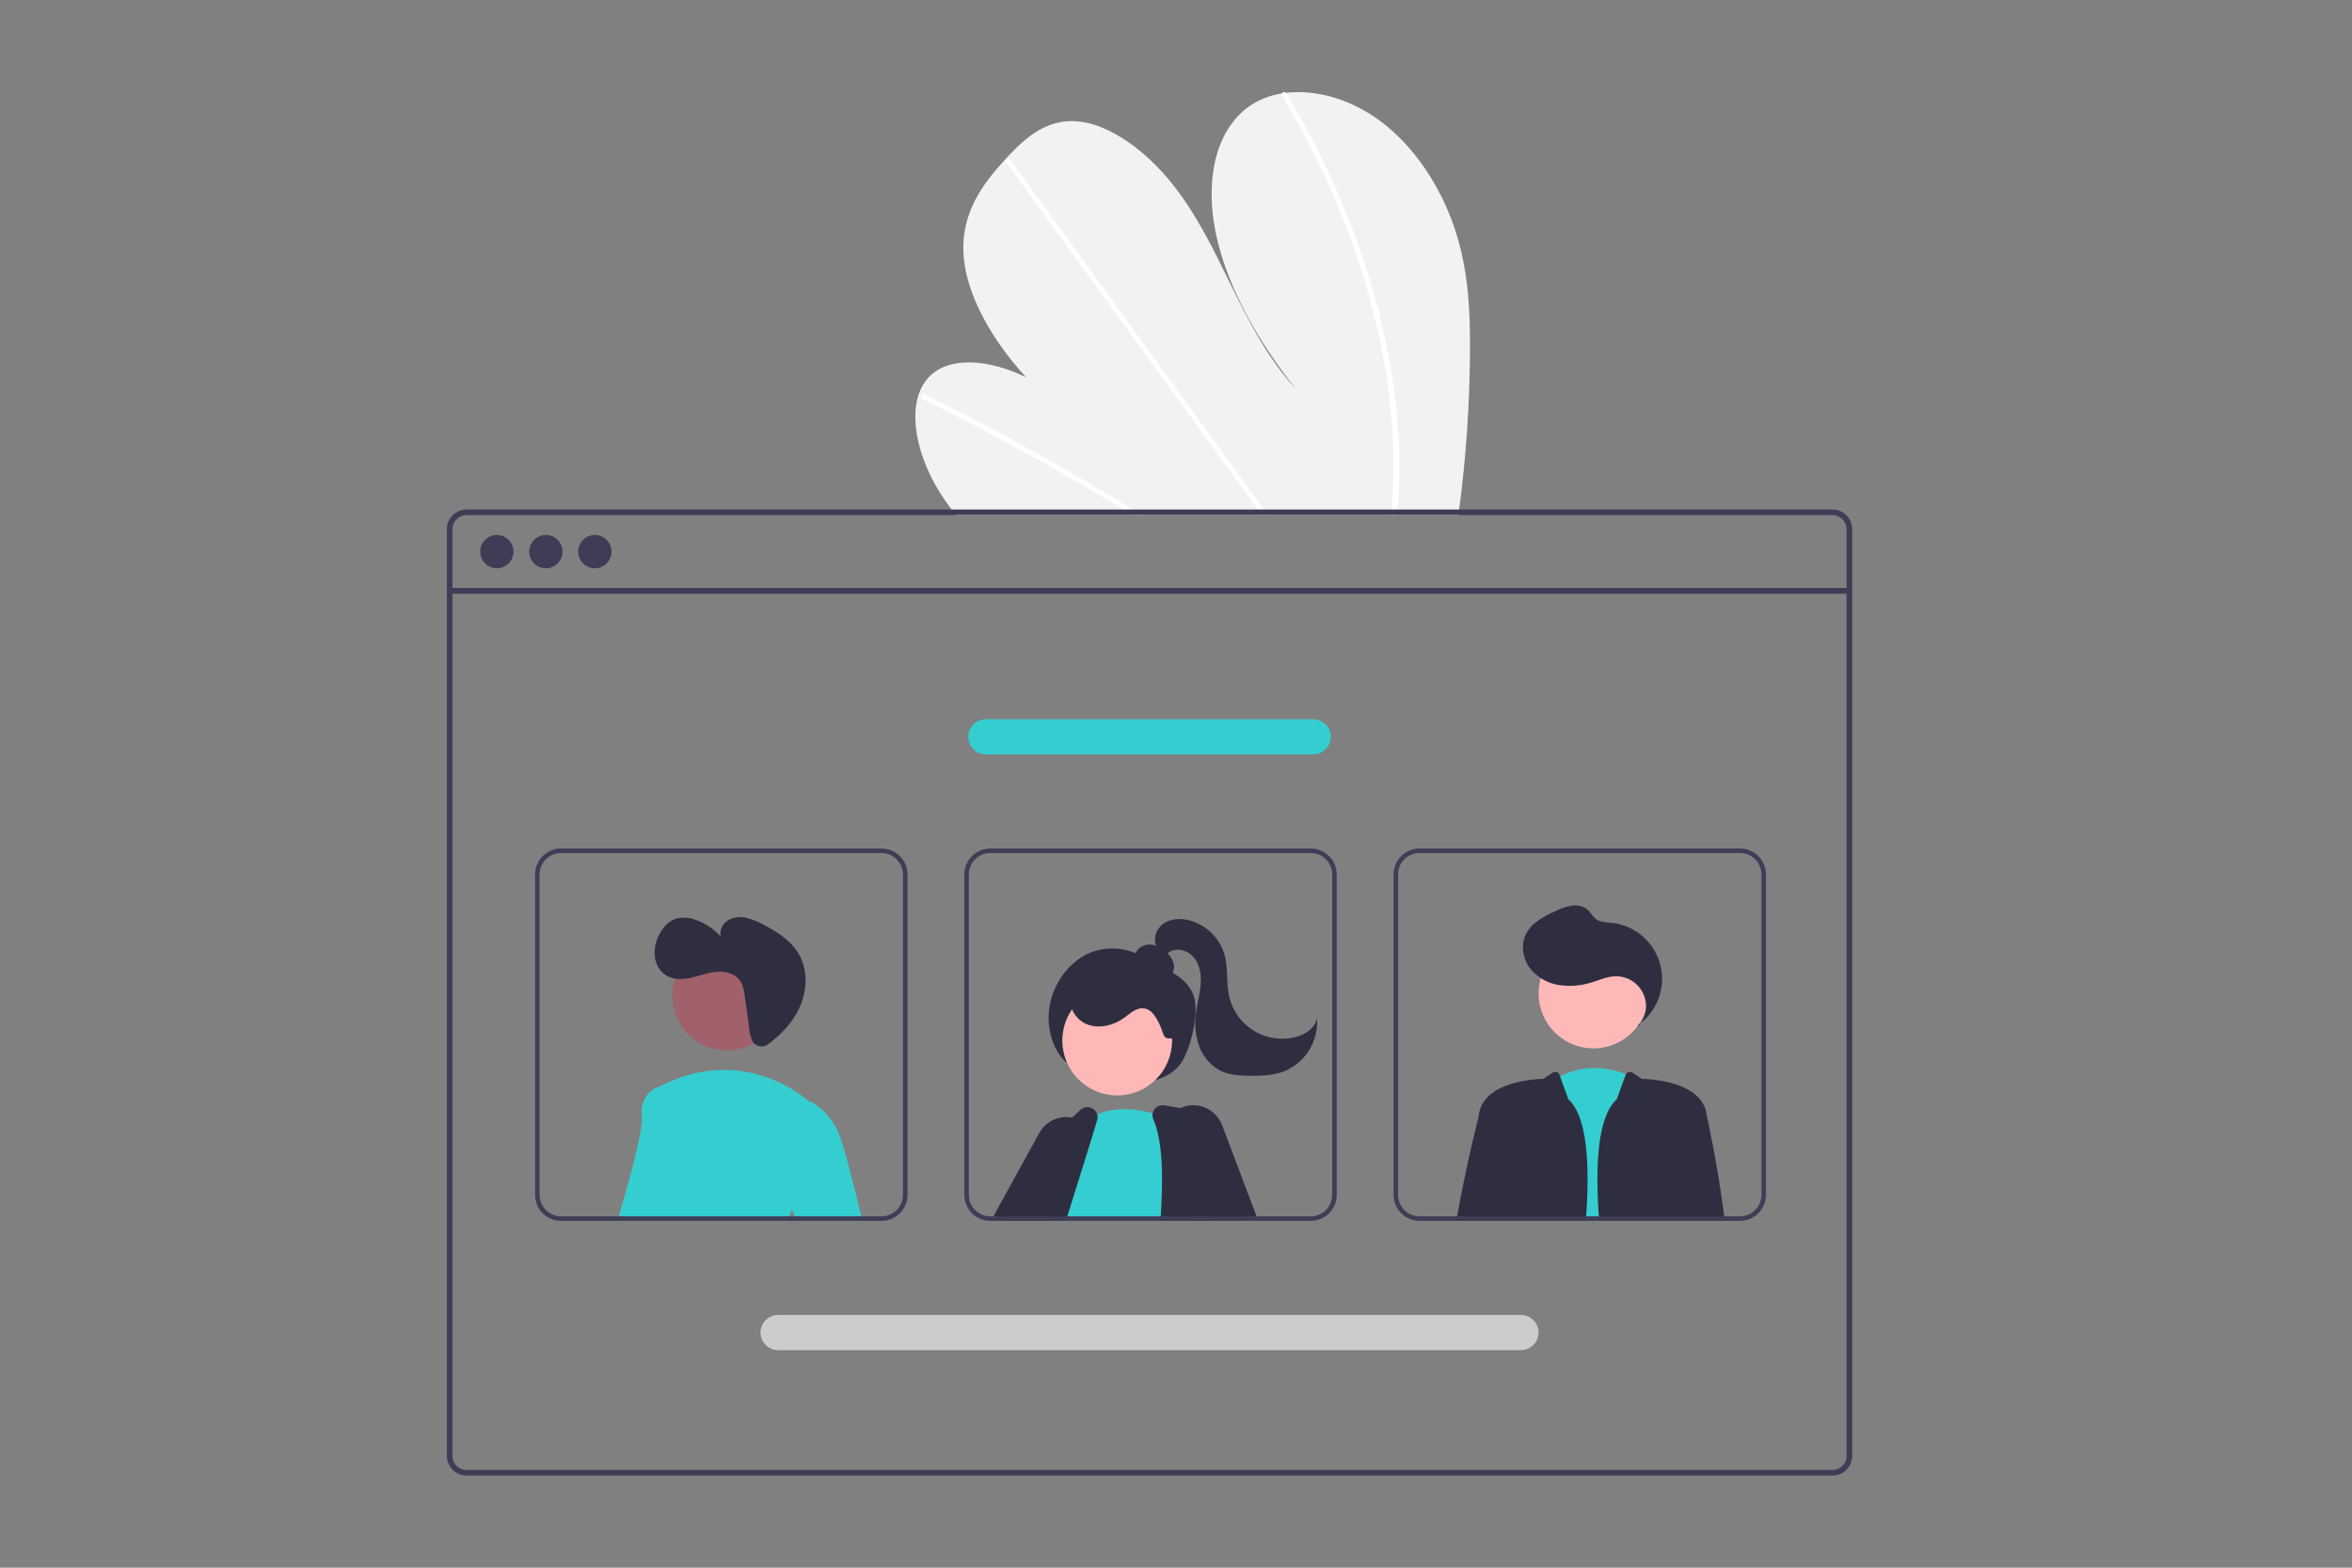 <?xml version="1.0" encoding="UTF-8"?>
<svg width="1200px" height="800px" viewBox="0 0 1200 800" version="1.1" xmlns="http://www.w3.org/2000/svg" xmlns:xlink="http://www.w3.org/1999/xlink">
    <rect x="0" y="0" width="1200" height="800" fill="#808080" stroke="none"/>
    <!-- Generator: Sketch 55.2 (78181) - https://sketchapp.com -->
    <title>5</title>
    <desc>Created with Sketch.</desc>
    <g id="5" stroke="none" stroke-width="1" fill="none" fill-rule="evenodd">
        <g id="undraw_Team_page_re_cffb" transform="translate(228, 47)" fill-rule="nonzero">
            <path d="M521.993,131.123 C521.906,158.551 520.055,185.946 516.45,213.135 C516.324,214.09 516.186,215.045 516.06,216 L259.832,216 C259.075,215.057 258.329,214.102 257.606,213.135 C255.196,209.937 252.936,206.647 250.859,203.242 C240.874,186.837 236.238,167.591 240.702,154.269 L240.783,154.062 C241.746,151.145 243.275,148.447 245.281,146.124 C255.563,134.39 276.495,136.219 295.533,145.537 C278.4,126.947 264.709,103.444 263.562,82.403 C262.437,61.88 273.063,47.155 284.608,34.627 C284.987,34.212 285.365,33.81 285.744,33.407 C285.928,33.2 286.123,33.005 286.306,32.797 C295.315,23.249 305.827,13.827 321.124,14.874 C337.901,16.025 356.572,30.002 369.7,46.338 C382.828,62.662 391.595,81.241 400.478,99.372 C409.371,117.491 418.988,136.07 433.183,151.52 C413.938,127.396 398.377,99.912 392.537,73.131 C386.696,46.349 391.561,20.569 408.522,7.845 C413.671,4.101 419.641,1.647 425.931,0.69 C426.665,0.563 427.411,0.46 428.168,0.368 C443.924,-1.519 462.779,3.842 478.868,16.818 C496.586,31.106 508.933,52.366 515.131,72.579 C521.328,92.791 522.085,112.279 521.993,131.123 Z" id="Path" fill="#F2F2F2"></path>
            <path d="M355,216 L350.089,216 C348.524,215.032 346.952,214.075 345.372,213.13 C344.394,212.519 343.405,211.931 342.416,211.332 C326.07,201.454 309.624,191.984 293.079,182.92 C276.549,173.849 259.939,165.201 243.247,156.975 C242.335,156.583 241.832,155.594 242.051,154.624 C242.069,154.562 242.096,154.504 242.132,154.451 C242.362,154.013 242.88,153.829 243.639,154.197 C245.686,155.212 247.745,156.226 249.793,157.263 C266.53,165.631 283.198,174.422 299.797,183.635 C316.384,192.844 332.88,202.465 349.283,212.496 C349.628,212.704 349.974,212.923 350.318,213.13 C351.883,214.087 353.436,215.043 355,216 Z" id="Path" fill="#FFFFFF"></path>
            <path d="M419,216 L415.958,216 C415.266,215.048 414.586,214.097 413.895,213.145 C397.647,190.74 381.403,168.335 365.162,145.93 C338.565,109.25 311.977,72.569 285.396,35.889 C285.238,35.692 285.121,35.466 285.05,35.224 C284.82,34.41 285.419,33.928 286.191,34.009 C286.849,34.099 287.437,34.466 287.804,35.018 C302.716,55.588 317.623,76.151 332.527,96.706 C358.985,133.203 385.44,169.696 411.89,206.185 C413.573,208.501 415.255,210.829 416.937,213.145 C417.629,214.097 418.32,215.048 419,216 Z" id="Path" fill="#FFFFFF"></path>
            <path d="M485.941,197.997 C485.814,203.113 485.501,208.148 485.084,213.138 C485.004,214.092 484.923,215.046 484.842,216 L481.638,216 C481.731,215.046 481.823,214.092 481.904,213.138 C482.54,205.93 482.98,198.641 483.003,191.157 C482.971,170.409 480.821,149.718 476.584,129.402 C472.079,107.526 465.667,86.082 457.42,65.312 C448.763,43.406 438.356,22.225 426.298,1.97 C426.071,1.64 425.968,1.241 426.009,0.843 C426.136,-0.065 427.35,-0.341 428.263,0.522 C428.444,0.691 428.6,0.884 428.726,1.096 C430.218,3.614 431.683,6.139 433.121,8.672 C444.74,29.042 454.706,50.3 462.925,72.244 C470.754,93.085 476.74,114.564 480.817,136.437 C484.634,156.73 486.351,177.357 485.941,197.997 Z" id="Path" fill="#FFFFFF"></path>
            <path d="M706.976,213 L10.012,213 C4.485,213.005 0,217.491 0,223.026 L0,695.974 C0,701.509 4.485,705.995 10.012,706 L706.976,706 C709.906,706 712.688,704.714 714.589,702.482 C714.669,702.395 714.742,702.303 714.807,702.206 C715.405,701.474 715.889,700.656 716.243,699.779 C716.746,698.574 717,697.28 717,695.973 L717,223.027 C717,217.487 712.508,213 706.976,213 Z M714.141,695.974 C714.141,697.372 713.731,698.74 712.958,699.906 C712.272,700.932 711.34,701.77 710.249,702.344 C709.237,702.867 708.115,703.137 706.976,703.137 L10.012,703.137 C6.063,703.137 2.859,699.928 2.859,695.974 L2.859,223.027 C2.859,219.072 6.063,215.863 10.012,215.863 L706.976,215.863 C710.929,215.863 714.141,219.068 714.141,223.027 L714.141,695.974 Z" id="Shape" fill="#3F3D56"></path>
            <rect id="Rectangle" fill="#3F3D56" x="1" y="253" width="715" height="3"></rect>
            <circle id="Oval" fill="#3F3D56" cx="25.5" cy="234.5" r="8.5"></circle>
            <circle id="Oval" fill="#3F3D56" cx="50.5" cy="234.5" r="8.5"></circle>
            <circle id="Oval" fill="#3F3D56" cx="75.5" cy="234.5" r="8.5"></circle>
            <path d="M318.235,496.801 C309.686,491.201 305.433,478.186 307.528,466.283 C309.623,454.381 317.512,444.129 326.97,439.707 C336.315,435.469 347.152,436.244 355.807,441.77 C364.48,447.107 376.746,450.029 380.864,460.706 C384.029,468.911 380.015,485.571 375.755,493.54 C372.073,500.428 365.077,503.579 358.504,504.948 C343.791,507.967 328.499,504.417 316.588,495.216 L318.235,496.801 Z" id="Path" fill="#2F2E41"></path>
            <polygon id="Path" fill="#FFB8B8" points="314 560.426 307.213 572.172 306.316 573.721 305.011 576 285 576 286.351 573.721 289.847 567.808 297.996 554 307.224 557.703"></polygon>
            <path d="M283.157,576 L279.459,573.709 L279,573.422 L302.206,531.231 C304.222,527.542 307.633,524.811 311.679,523.647 C314.208,522.895 316.887,522.797 319.464,523.36 C320.968,523.677 322.416,524.218 323.759,524.964 C324.312,525.267 324.845,525.603 325.355,525.972 C327.317,527.345 328.93,529.158 330.063,531.265 C332.809,536.287 332.624,542.397 329.581,547.246 L320.636,561.508 L312.988,573.709 L311.553,576 L283.157,576 L283.157,576 Z" id="Path" fill="#2F2E41"></path>
            <circle id="Oval" fill="#FFB8B8" cx="342" cy="484" r="28"></circle>
            <path d="M371,576 L307.327,576 L307.615,575.178 C307.453,574.681 307.303,574.183 307.165,573.686 C307.015,573.165 306.888,572.633 306.773,572.112 C305.738,567.268 305.742,562.258 306.784,557.416 C310.302,540.081 324.338,525.998 324.338,525.998 C324.58,525.813 324.822,525.639 325.064,525.465 C327.152,523.932 329.418,522.657 331.811,521.67 C342.237,517.33 353.17,519.078 360.516,521.323 C363.075,522.099 365.576,523.054 368.001,524.181 C368.854,524.586 369.316,524.841 369.316,524.841 L370.043,547.07 L370.919,573.686 L371,576 Z" id="Path" fill="#35CED0"></path>
            <path d="M399.543,573.718 L394.724,549.233 L389.86,524.543 C389.445,522.456 387.79,520.838 385.692,520.469 L375.507,518.712 L366.029,517.081 C364.166,516.745 362.271,517.47 361.108,518.963 C360.396,519.85 360.005,520.952 360,522.09 C360,522.792 360.144,523.487 360.423,524.132 C365.367,535.656 365.458,553.9 364.202,573.718 C364.145,574.471 364.1,575.236 364.042,576 L400,576 L399.543,573.718 Z" id="Path" fill="#2F2E41"></path>
            <path d="M331.863,521.937 C331.433,520.235 330.173,518.863 328.513,518.288 C326.852,517.713 325.013,518.011 323.62,519.082 L319.204,523.089 L301.126,539.532 C300.563,540.037 300.121,540.663 299.835,541.363 C297.794,546.234 293.817,555.849 289.194,567.721 C288.444,569.655 287.672,571.647 286.877,573.697 C286.6,574.457 286.3,575.228 286,576 L315.791,576 C316.033,575.228 316.275,574.457 316.517,573.697 C317.843,569.517 319.135,565.418 320.38,561.434 C324.023,549.861 327.308,539.348 329.845,531.034 C330.548,528.731 331.19,526.605 331.77,524.655 C332.041,523.773 332.073,522.835 331.863,521.937 Z" id="Path" fill="#2F2E41"></path>
            <polygon id="Path" fill="#FFB8B8" points="407.061 576 409 576 408.733 575.356 408.025 573.698 397.097 548 395.425 549.001 382 557.046 388.886 573.698 389.839 576 400.79 576"></polygon>
            <path d="M395.574,527.301 C392.549,519.279 383.816,515.103 375.781,517.836 C375.287,518.002 374.802,518.196 374.329,518.416 C371.62,519.64 369.311,521.621 367.674,524.126 C367.006,525.127 366.457,526.204 366.039,527.335 C364.54,531.301 364.668,535.709 366.393,539.58 L369.698,547.04 L381.521,573.683 L382.55,576 L406.482,576 L408.129,575.351 L412.405,573.683 L413,573.452 L395.574,527.301 Z" id="Path" fill="#2F2E41"></path>
            <path d="M364.773,451.797 C366.803,452.422 368.987,451.57 370.102,449.72 C371.143,447.862 371.287,445.613 370.492,443.631 C369.689,441.678 368.422,439.963 366.808,438.641 C364.975,436.938 362.744,435.751 360.332,435.198 C357.893,434.659 355.347,435.234 353.353,436.773 C351.374,438.381 350.542,441.06 351.248,443.548 C351.981,445.732 353.967,447.195 355.951,448.284 C359.886,450.441 364.225,451.708 368.677,451.999 L364.773,451.797 Z" id="Path" fill="#2F2E41"></path>
            <path d="M369.891,482.835 C365.384,483.451 365.962,481.176 364.157,477.034 C362.352,472.892 359.936,467.975 355.405,467.556 C351.693,467.212 348.634,470.155 345.627,472.341 C340.266,476.237 333.042,478.143 326.828,475.806 C320.614,473.469 316.296,466.125 318.654,459.963 C320.137,456.523 322.991,453.847 326.537,452.572 C330.056,451.331 333.794,450.816 337.521,451.058 C345.809,451.321 353.939,453.385 361.336,457.104 C366.44,459.677 371.41,463.357 373.346,468.701 C375.283,474.045 376.557,481.554 371.02,483 L369.891,482.835 Z" id="Path" fill="#2F2E41"></path>
            <path d="M362.223,436.314 C359.977,432.396 361.831,427.02 365.507,424.402 C369.182,421.784 374.113,421.527 378.499,422.577 C387.327,424.805 394.301,431.579 396.799,440.351 C398.66,447.203 397.554,454.563 399.13,461.487 C400.828,468.946 405.526,475.371 412.113,479.242 C418.699,483.113 426.588,484.086 433.914,481.93 C438.636,480.54 443.433,477.163 443.898,472.254 C444.9,483.811 438.457,494.727 427.868,499.414 C421.785,501.956 415,502.122 408.411,501.953 C404.117,501.842 399.726,501.583 395.764,499.919 C390.228,497.388 385.941,492.731 383.871,486.997 C381.854,481.292 381.31,475.168 382.288,469.195 C382.936,464.549 384.226,459.996 384.587,455.318 C384.947,450.641 384.263,445.647 381.386,441.947 C378.508,438.247 373.011,436.357 368.92,438.637 C367.276,439.553 365.95,441.05 364.163,441.642 C362.377,442.233 359.845,441.194 360.007,439.316 L362.223,436.314 Z" id="Path" fill="#2F2E41"></path>
            <path d="M555,576 L555.219,573.703 L561.707,506.312 C563.834,504.649 566.118,503.199 568.529,501.982 C581.884,495.264 594.769,498.479 601.739,501.259 C603.587,501.981 605.372,502.853 607.077,503.866 L610.874,573.703 L611,576 L555,576 Z" id="Path" fill="#35CED0"></path>
            <circle id="Oval" fill="#FFB8B8" cx="585" cy="460" r="28"></circle>
            <path d="M607.614,477 C611.882,472.504 613.008,465.875 610.466,460.222 C607.923,454.569 602.216,451.013 596.02,451.22 C592.138,451.349 588.481,452.937 584.776,454.103 C579.162,456.012 573.173,456.551 567.307,455.675 C561.407,454.76 556.083,451.617 552.431,446.894 C548.959,442.122 547.876,435.504 550.329,430.137 C553.161,423.94 559.778,420.526 566.002,417.752 C568.512,416.495 571.193,415.615 573.959,415.138 C576.76,414.673 579.629,415.396 581.875,417.133 C583.624,418.637 584.649,420.897 586.552,422.201 C588.695,423.668 591.478,423.629 594.062,423.888 C605.979,425.08 615.915,433.52 619.016,445.085 C622.117,456.65 617.736,468.927 608.014,475.919 L607.614,477 Z" id="Path" fill="#2F2E41"></path>
            <path d="M572.148,513.929 L567.971,502.313 L567.71,501.589 C567.459,500.894 566.903,500.352 566.202,500.121 C565.501,499.889 564.733,499.994 564.118,500.404 L559.376,503.571 C559.376,503.571 528.959,503.571 526.516,521.853 C526.482,522.139 526.436,522.459 526.402,522.802 C526.401,522.817 526.397,522.833 526.391,522.847 C526.083,524.048 520.342,546.274 515.411,573.713 C515.274,574.468 515.137,575.234 515,576 L581.096,576 L581.096,576 C583.247,548.436 582.044,522.807 572.148,513.929 Z" id="Path" fill="#2F2E41"></path>
            <path d="M651.713,573.713 C648.087,545.564 642.9,522.801 642.9,522.801 C642.854,522.458 642.808,522.137 642.774,521.852 C640.329,503.57 609.747,503.57 609.747,503.57 L604.981,500.404 C604.364,499.994 603.59,499.889 602.885,500.121 C602.18,500.353 601.621,500.895 601.37,501.592 L596.906,513.928 C586.956,522.806 585.746,548.435 587.909,575.999 L587.909,576 L652,576 C651.908,575.234 651.805,574.468 651.713,573.713 Z" id="Path" fill="#2F2E41"></path>
            <path d="M113,509.208 L106.049,573.699 L105.804,576 L87,576 C87.222,575.252 87.445,574.481 87.679,573.699 C93.015,555.707 100.281,529.443 99.497,522.484 C98.268,511.624 106.869,508 106.869,508 L107.407,508.104 L113,509.208 Z" id="Path" fill="#35CED0"></path>
            <circle id="Oval" fill="#A0616A" cx="143" cy="461" r="28"></circle>
            <path d="M179.244,562.394 C177.825,565.005 176.663,567.746 175.773,570.58 C175.441,571.587 175.12,572.639 174.822,573.713 C174.604,574.456 174.41,575.223 174.215,576 L100,576 C100.103,575.245 100.195,574.479 100.298,573.713 C104.09,543.814 107.16,513.469 107.653,508.519 C107.699,508.05 107.722,507.81 107.722,507.81 C152.195,484.417 184.651,515.013 184.651,515.013 C184.651,515.013 184.697,515.23 184.766,515.653 C185.477,519.93 189.097,544.901 179.244,562.394 Z" id="Path" fill="#35CED0"></path>
            <path d="M176.003,570.529 L171,559.841 L172.216,517.458 L185.095,515.081 L185.547,515 C192.204,518.857 197.355,524.845 200.163,531.99 C202.665,538.223 207.425,556.967 211.444,573.692 C211.63,574.465 211.814,575.238 212,576 L178.563,576 L177.485,573.692 L176.003,570.529 Z" id="Path" fill="#35CED0"></path>
            <path d="M221.769,386 L58.231,386 C50.928,386.009 45.009,391.927 45,399.231 L45,562.769 C45.009,570.073 50.928,575.991 58.231,576 L221.769,576 C229.075,575.995 234.995,570.074 235,562.769 L235,399.231 C234.995,391.926 229.075,386.005 221.769,386 L221.769,386 Z M232.697,562.769 C232.692,568.802 227.803,573.692 221.769,573.697 L58.231,573.697 C52.2,573.688 47.312,568.801 47.303,562.769 L47.303,399.231 C47.312,393.199 52.2,388.312 58.231,388.303 L221.769,388.303 C227.803,388.308 232.692,393.198 232.697,399.231 L232.697,562.769 Z M106.468,573.697 L106.226,576 L174.707,576 C174.902,575.217 175.098,574.445 175.317,573.697 L106.468,573.697 Z" id="Shape" fill="#3F3D56"></path>
            <path d="M440.769,386 L277.231,386 C269.928,386.009 264.009,391.927 264,399.231 L264,562.769 C264.009,570.073 269.928,575.991 277.231,576 L440.769,576 C448.075,575.995 453.995,570.074 454,562.769 L454,399.231 C453.995,391.926 448.075,386.005 440.769,386 L440.769,386 Z M451.697,562.769 C451.692,568.802 446.802,573.692 440.769,573.697 L277.231,573.697 C271.2,573.688 266.312,568.801 266.303,562.769 L266.303,399.231 C266.312,393.199 271.2,388.312 277.231,388.303 L440.769,388.303 C446.802,388.308 451.692,393.198 451.697,399.231 L451.697,562.769 Z M307.435,573.697 C307.574,574.192 307.723,574.687 307.885,575.182 L307.597,576 L364.781,576 C364.839,575.228 364.885,574.457 364.942,573.697 L307.435,573.697 Z" id="Shape" fill="#3F3D56"></path>
            <path d="M659.769,386 L496.231,386 C488.926,386.005 483.005,391.926 483,399.231 L483,562.769 C483.005,570.074 488.926,575.995 496.231,576 L659.769,576 C667.073,575.991 672.991,570.073 673,562.769 L673,399.231 C672.991,391.927 667.073,386.009 659.769,386 Z M670.697,562.769 C670.688,568.801 665.801,573.688 659.769,573.697 L496.231,573.697 C490.198,573.692 485.308,568.802 485.303,562.769 L485.303,399.231 C485.308,393.198 490.198,388.308 496.231,388.303 L659.769,388.303 C665.801,388.312 670.688,393.199 670.697,399.231 L670.697,562.769 Z M582.123,573.697 C582.065,574.457 582.007,575.228 581.95,576 L631.569,576 C631.661,575.24 631.764,574.468 631.856,573.697 L582.123,573.697 Z" id="Shape" fill="#3F3D56"></path>
            <path d="M547.821,642 L169.179,642 C164.11,642 160,637.971 160,633 C160,628.029 164.11,624 169.179,624 L547.821,624 C552.89,624 557,628.029 557,633 C557,637.971 552.89,642 547.821,642 Z" id="Path" fill="#CCCCCC"></path>
            <path d="M441.807,338 L275.193,338 C270.116,338 266,333.971 266,329 C266,324.029 270.116,320 275.193,320 L441.807,320 C446.884,320 451,324.029 451,329 C451,333.971 446.884,338 441.807,338 Z" id="Path" fill="#35CED0"></path>
            <path d="M156.619,485.385 C158.599,487.344 161.713,487.545 163.926,485.855 C170.591,480.897 176.442,474.725 179.905,467.198 C183.873,458.572 184.315,447.987 179.531,439.789 C175.487,432.859 168.346,428.386 161.228,424.714 C158.465,423.149 155.488,421.998 152.393,421.297 C149.264,420.604 145.99,421.134 143.237,422.779 C140.481,424.513 139.064,427.765 139.667,430.973 C136.248,427.058 131.869,424.108 126.965,422.416 C123.876,421.203 120.494,420.957 117.263,421.71 C112.747,422.995 109.45,427.023 107.646,431.372 C106.188,434.681 105.684,438.334 106.193,441.916 C106.734,445.521 108.772,448.726 111.801,450.738 C115.535,453.056 120.299,452.889 124.587,451.942 C128.876,450.995 133.027,449.347 137.399,448.931 C141.77,448.514 146.638,449.608 149.298,453.114 C151.172,455.582 151.653,458.808 152.074,461.883 L154.261,477.874 C154.44,480.187 155.029,482.45 156,484.555 C156.168,484.859 156.376,485.138 156.619,485.385 L156.619,485.385 Z" id="Path" fill="#2F2E41"></path>
        </g>
    </g>
</svg>